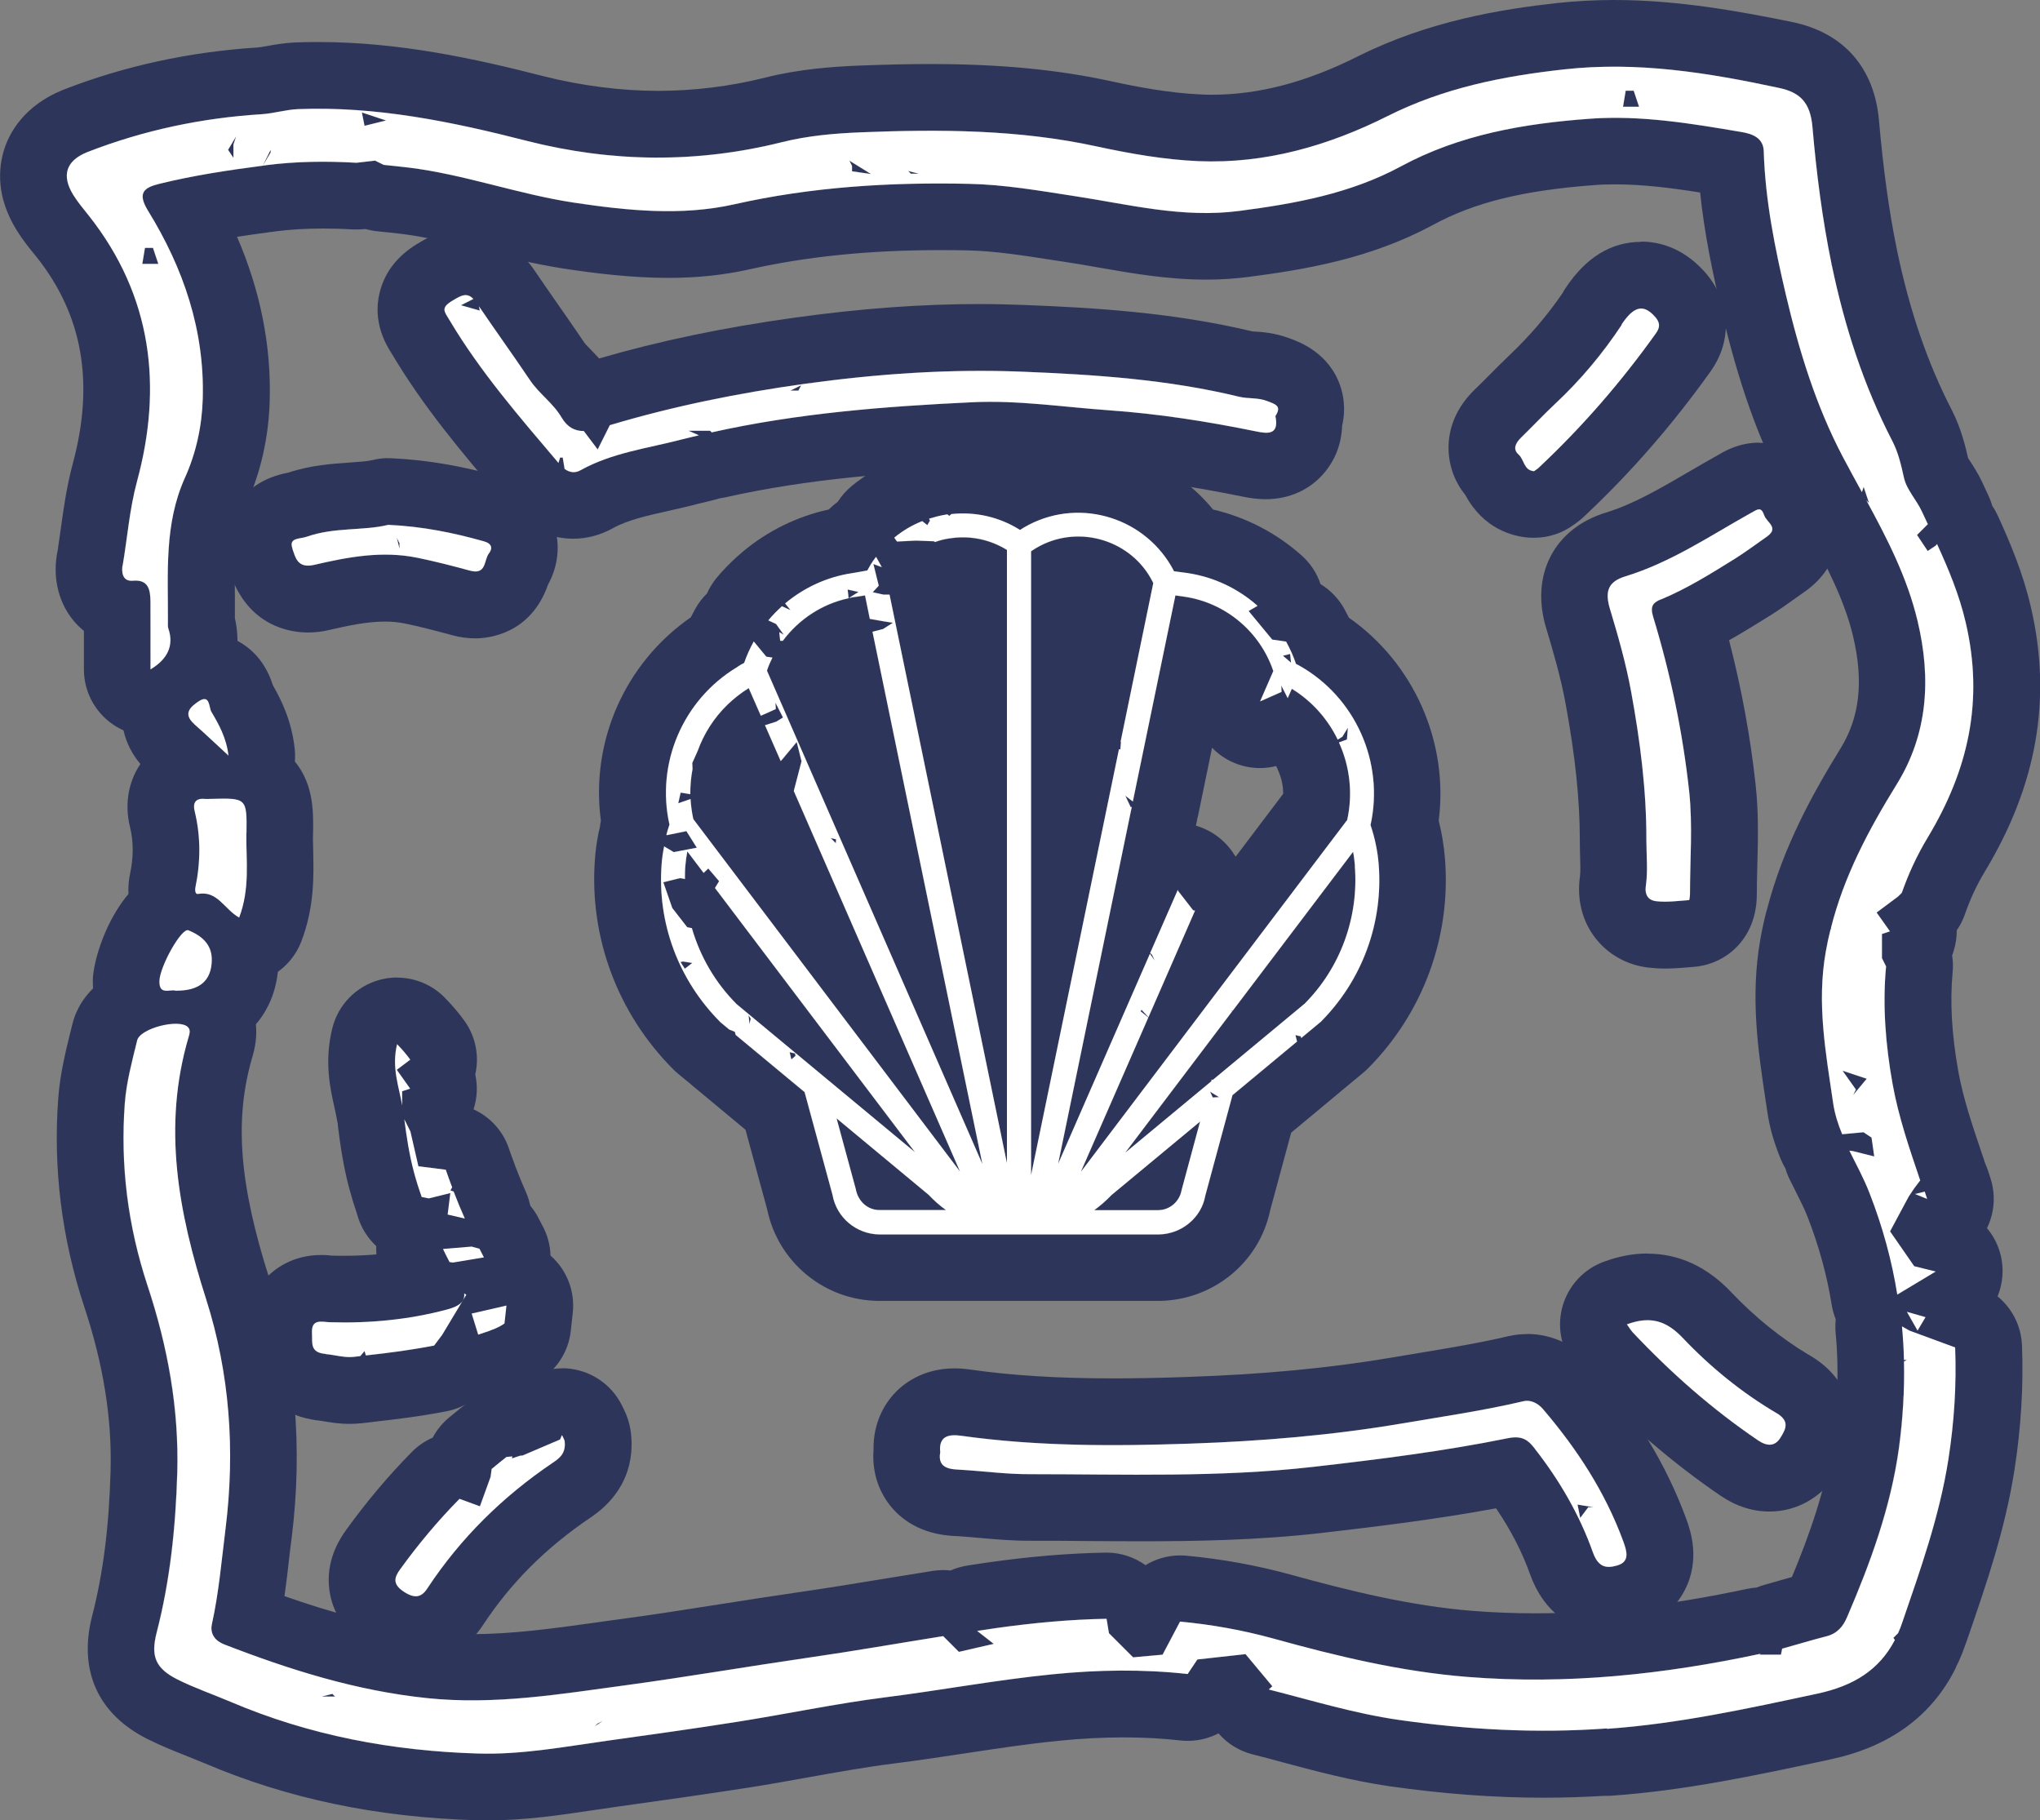 <?xml version="1.0" encoding="UTF-8"?>
<svg id="Layer_2" data-name="Layer 2" xmlns="http://www.w3.org/2000/svg" viewBox="0 0 152.94 136.45">
  <rect x="0" y="0" width="152.94" height="136.45" fill="#808080" stroke="none"/>
  <defs>
    <style>
      .cls-1 {
        fill: #2d365a;
      }

      .cls-1, .cls-2 {
        stroke-width: 0px;
      }

      .cls-2 {
        fill: #fff;
      }
    </style>
  </defs>
  <g id="Layer_2-2" data-name="Layer 2">
    <g>
      <g>
        <path class="cls-1" d="m54.67,77.17l.42.17.06.23,5.17,4.29,2.09,7.69c.3,1.71,1.78,2.96,3.52,2.98h20.95c1.73-.03,3.2-1.28,3.48-2.9l2.04-7.54,4.84-4.02-.12-.48.4.09.03.13,1.47-1.22c3.11-3.12,4.69-7.42,4.34-11.81-.08-1-.29-1.99-.61-2.94,1.04-4.7-1.13-9.59-5.36-11.96l-.23-.12c-.19-.58-.45-1.14-.74-1.67l-1.04-.15-1.77-2.14.67-.39c-1.44-1.28-3.24-2.15-5.21-2.45l-1.06-.14v-.02c-2.05-3.95-6.92-5.51-10.87-3.47-.23.12-.45.25-.67.39-1.54-.97-3.33-1.38-5.14-1.19l-.17.14-.11-.11c-.06,0-.13,0-.19.02-.42.07-.82.18-1.21.3l.07.14-.2.34-.38-.3c-.76.3-1.47.72-2.1,1.24l.21.29,1.42-.07,1.35.05.07.06c.34-.12.7-.22,1.07-.27,1.52-.25,3.04.06,4.33.86v45.96l-8.8-42.61h-.45l-.81-.18.45-.49-.4-1.62.63.23-.43-.77s-.06.07-.09.11c-.22.3-.41.61-.57.91l-1.14.2c-1.88.28-3.61,1.09-5.02,2.27l.4.5-.64-.29c-.36.33-.71.68-1.02,1.06l.58.27.58.81-.34-.2.07.65h.2c1.19-1.6,2.93-2.76,4.93-3.19l-.07-.65.81.18-.73.46c.17-.04.34-.07.51-.09l.71-.11.36,1.76,1.03.18.7.11-.74.47-.79.2,8.24,39.9-16.15-36.98c.11-.34.25-.66.41-.98l-.46-.07-.94-1.14c-.28.51-.53,1.05-.72,1.61l-.26.14c-.1.06-.19.12-.29.18l.03.04-.05-.02c-4.02,2.44-6.06,7.19-5.03,11.78-.09.25-.16.5-.23.76l.03.03,1.47-.3.78,1.24-1.73.33-.72-.43c-.09.45-.16.9-.19,1.36-.33,4.38,1.26,8.67,4.42,11.83l.65.54Zm33.91,12.05c-.15.85-.89,1.48-1.74,1.49h-4.8c.46-.34.9-.72,1.3-1.14l6.63-5.5-1.39,5.15Zm2.34-6.96l-.2-.43.67.41-.47.02Zm10.66-17.36h-.01c.31,3.86-1.09,7.65-3.76,10.33l-6.88,5.71-.09-.02-.03.13-6.45,5.35,8.03-10.61-.12-.07.14.05,9.03-11.92c.07.35.11.7.14,1.05Zm-4.86-15.88l.07.65-.61-.52.54-.13Zm-8.6-4.37v-.02s.7.1.7.1c3.08.46,5.65,2.63,6.64,5.57l-.99,2.27.15-.06,1.46-.65-.02-.47.48.94.31-.7c1.52.93,2.69,2.27,3.44,3.81l.35-.22.41-.67-.07.88-.6.22c.81,1.78,1.06,3.81.62,5.81l-19.97,26.38,5.06-11.57-.58-.47.07-.11.52.56,3.49-7.99-.14-.03-1.12-1.44-.03-.09-2.07,4.73.14.14.2.43-.36-.51-6.88,15.74,5.52-26.75-.08.02-.4-.85.56.43,3.19-15.43Zm-10.82-3.33c.22-.15.45-.29.68-.41,3.06-1.58,6.85-.37,8.41,2.65l.07.15-2.45,11.89h.03l-.05.58-.1-.03-6.59,31.93v-46.76Zm-21.11,35.43l-.07-.65.16.25-.09.4Zm3.14,2.66l-.13-.54.4.09.04.18-.31.27Zm6.61,11.29h0c-.87,0-1.6-.64-1.77-1.57l-1.44-5.3,6.9,5.73c.4.42.83.81,1.3,1.14h-4.98Zm-3.26-27.79l-.02.29-.38-.38.4.09Zm-10.7-1.51c-.11-.5-.18-1.01-.21-1.51l-.92.32.18-.8.72.12c0-.64.05-1.26.17-1.88l-.02-.46.4-.89c.47-1.31,1.23-2.5,2.24-3.48.48-.46,1.01-.88,1.59-1.24l.91,2.07,1.12-.5-.02-.47.56,1.1-.5.31-.85.27,1.18,2.69.1-.11,1.1-1.32.36,1.44-.58,2.23,12.46,28.52-19.99-26.41Zm-2.25,4.73l1.26-.31.36.07c0-.32,0-.65.03-.98.03-.37.08-.73.15-1.09l1.22,1.61.35-.33.81.95-.31.51,14.99,19.8-13.36-11.09c-1.6-1.6-2.74-3.57-3.36-5.7l-.35-.07-1.12-1.44-.67-1.93Zm1.61,6.48l-.32-.5.18-.04.7.11-.56.43Z"/>
        <path class="cls-1" d="m80.82,38.44c2.92,0,5.75,1.6,7.19,4.37v.02l1.06.14c1.97.3,3.77,1.17,5.21,2.45l-.67.39,1.77,2.14,1.04.15c.29.53.55,1.09.74,1.67l.23.12c4.23,2.37,6.4,7.26,5.36,11.96.32.95.53,1.94.61,2.94.35,4.39-1.23,8.69-4.34,11.81l-1.47,1.22-.03-.13-.4-.09.12.48-4.84,4.02-2.04,7.54c-.28,1.62-1.75,2.87-3.48,2.9h-20.95c-1.74-.02-3.22-1.27-3.52-2.98l-2.09-7.69-5.17-4.29-.06-.23-.42-.17-.65-.54c-3.16-3.16-4.75-7.45-4.42-11.83.03-.46.1-.91.19-1.36l.72.43,1.73-.33-.78-1.24-1.47.3-.03-.03c.07-.26.14-.51.23-.76-1.03-4.59,1.01-9.34,5.03-11.78l.05.02-.03-.04c.1-.06.19-.12.29-.18l.26-.14c.19-.56.44-1.1.72-1.61l.94,1.14.46.07c-.16.32-.3.64-.41.98l16.15,36.98-8.24-39.9.79-.2.74-.47-.7-.11-1.03-.18-.36-1.76-.71.11c-.17.02-.34.05-.51.09l.73-.46-.81-.18.07.65c-2,.43-3.74,1.59-4.93,3.19h-.2l-.07-.65.34.2-.58-.81-.58-.27c.31-.38.66-.73,1.02-1.06l.64.29-.4-.5c1.41-1.18,3.14-1.99,5.02-2.27l1.14-.2c.16-.3.35-.61.57-.91.03-.04.09-.11.09-.11l.43.77-.63-.23.4,1.62-.45.49.81.18h.45l8.8,42.61v-45.96c-1-.62-2.13-.94-3.3-.94-.34,0-.69.03-1.03.08-.37.05-.73.15-1.07.27l-.07-.06-1.35-.05-1.42.07-.21-.29c.63-.52,1.34-.94,2.1-1.24l.38.3.2-.34-.07-.14c.39-.12.79-.23,1.21-.3.06-.01.13-.02.19-.02l.11.11.17-.14c.29-.03.58-.05.86-.05,1.51,0,2.98.42,4.28,1.24.22-.14.44-.27.67-.39,1.18-.61,2.44-.9,3.68-.9m-3.52,49.65l6.59-31.93.1.03.05-.58h-.03l2.45-11.89-.07-.15c-1.09-2.12-3.28-3.35-5.55-3.35-.97,0-1.95.22-2.86.7-.23.12-.46.26-.68.41v46.76m7.63-28l-.56-.43.4.85.08-.02-5.52,26.75,6.88-15.74.36.51-.2-.43-.14-.14,2.07-4.73.03.09,1.12,1.44.14.03-3.49,7.99-.52-.56-.07.11.58.47-5.06,11.57,19.97-26.38c.44-2,.19-4.03-.62-5.81l.6-.22.07-.88-.41.67-.35.22c-.75-1.54-1.92-2.88-3.44-3.81l-.31.7-.48-.94.02.47-1.46.65-.15.06.99-2.27c-.99-2.94-3.56-5.11-6.64-5.57l-.71-.1v.02s-3.18,15.43-3.18,15.43m11.86-10.41l-.07-.65-.54.13.61.52m-45.04,9.86l-.72-.12-.18.8.92-.32c.03.5.1,1.01.21,1.51l19.99,26.41-12.46-28.52.58-2.23-.36-1.44-1.1,1.32-.1.11-1.18-2.69.85-.27.5-.31-.56-1.1.02.47-1.12.5-.91-2.07c-.58.36-1.11.78-1.59,1.24-1.01.98-1.77,2.17-2.24,3.48l-.4.89.02.46c-.12.62-.17,1.24-.17,1.88m10.91,3.67l.02-.29-.4-.09.38.38m-11.31,2.69l-.36-.07-1.26.31.67,1.93,1.12,1.44.35.07c.62,2.13,1.76,4.1,3.36,5.7l13.36,11.09-14.99-19.8.31-.51-.81-.95-.35.33-1.22-1.61c-.07.36-.12.72-.15,1.09-.03.33-.03.66-.03.98m41.06,9.88l-.14-.05.12.07-8.03,10.61,6.45-5.35.03-.13.09.02,6.88-5.71c2.67-2.68,4.07-6.47,3.76-10.33h.01c-.03-.35-.07-.7-.14-1.05l-9.03,11.92m-41.07-3.16l.56-.43-.7-.11-.18.04.32.5m4.85,4.14l.09-.4-.16-.25.07.65m3.14,2.66l.31-.27-.04-.18-.4-.09.13.54m31.59,2.85l.47-.02-.67-.41.2.43m-24.99,8.44h4.99c-.47-.33-.9-.72-1.3-1.14l-6.9-5.73,1.44,5.3c.17.93.9,1.57,1.77,1.57m16.11,0h4.8c.85,0,1.59-.64,1.74-1.49l1.39-5.15-6.63,5.5c-.4.42-.84.8-1.3,1.14m-1.22-57.28s0,0,0,0c-1.49,0-2.98.26-4.38.76-1.36-.47-2.79-.71-4.25-.71-.46,0-.92.02-1.38.07-.04,0-.08,0-.13.01-.21.01-.42.04-.64.08-.75.12-1.39.31-1.86.45-.15.05-.3.1-.45.16-.14.04-.29.09-.43.15-1.25.49-2.41,1.18-3.45,2.03-.42.35-.77.75-1.05,1.19-.24.17-.46.36-.67.57-2.38.52-4.6,1.61-6.49,3.2-.07.06-.14.12-.2.18-.07.06-.14.12-.21.18-.59.54-1.09,1.06-1.52,1.58-.29.36-.53.75-.71,1.16-.35.34-.65.73-.89,1.17-.11.2-.22.41-.32.61-4.95,3.43-7.54,9.33-6.74,15.25-.04.17-.06.34-.08.51-.04.13-.07.27-.1.41-.14.71-.23,1.37-.27,1.99-.43,5.83,1.71,11.55,5.87,15.72.11.11.22.21.34.31l.65.54c.08.07.16.13.24.19.08.07.16.15.24.21l3.95,3.28,1.63,5.99c.82,3.94,4.28,6.8,8.33,6.84.02,0,.04,0,.06,0h20.95s.06,0,.09,0c4.03-.07,7.46-2.9,8.27-6.77l1.58-5.84,3.62-3.01c.06-.05.12-.1.17-.15.05-.04.09-.07.14-.11l1.47-1.22c.12-.1.24-.21.35-.32,4.14-4.15,6.25-9.89,5.78-15.74-.08-.95-.23-1.9-.47-2.84.76-5.89-1.87-11.81-6.73-15.21-.11-.21-.22-.43-.34-.65-.43-.78-1.05-1.42-1.79-1.87-.27-.82-.76-1.56-1.42-2.15-1.9-1.69-4.18-2.87-6.64-3.44-2.46-3.01-6.15-4.8-10.14-4.8h0Zm8.97,27.83c.01-.06.03-.11.04-.17l1.04-5.05s0,0,0,.01c.96.99,2.26,1.52,3.59,1.52.41,0,.81-.05,1.21-.15.02.04.05.09.07.13.02.06.05.12.07.17.26.57.39,1.17.39,1.78l-3.56,4.71-.08-.11c-.66-1.07-1.69-1.86-2.9-2.21l.08-.4c.02-.08.03-.15.04-.23h0Z"/>
      </g>
      <g>
        <path class="cls-1" d="m29.77,78.27c-.43,1.76.14,3.17.38,4.6v-1.07l.6-.2-1-1.41,1.01-.76c-.28-.39-.61-.77-.99-1.16Z"/>
        <path class="cls-1" d="m29.77,78.27c.38.39.71.77.99,1.16l-1.01.76,1,1.41-.6.2v1.07c-.24-1.43-.81-2.84-.38-4.6m0-5c-.44,0-.88.06-1.32.18-1.75.48-3.11,1.87-3.54,3.64-.61,2.48-.15,4.51.15,5.86.06.25.11.5.16.76.41,2.43,2.51,4.17,4.93,4.17.14,0,.28,0,.42-.02,2.08-.17,3.77-1.6,4.36-3.51.24-.37.44-.77.57-1.19.28-.86.32-1.76.13-2.62.31-1.35.05-2.82-.81-4.02-.41-.57-.89-1.14-1.47-1.73-.95-.98-2.25-1.51-3.58-1.51h0Z"/>
      </g>
      <g>
        <path class="cls-1" d="m43.52,35.25c2.37-1.32,5.03-1.64,7.59-2.31.43-.11.86-.21,1.29-.31l-.77-.34h1.61l.12.12c6.43-1.44,12.99-1.95,19.56-2.26,3.4-.16,6.78.36,10.17.6h-.01c3.75.26,7.44.84,11.11,1.59.88.18,1.72.26,1.43-1.15.48-.75.05-.88-.65-1.14s-1.39-.15-2.06-.31c-5.35-1.3-10.81-1.66-16.27-1.88-5.46-.22-10.89.16-16.31.91-4.96.69-9.83,1.67-14.61,3.1l-.91,1.82-1.04-1.38c-.69,0-1.23-.29-1.65-.99-.64-1.1-1.7-1.8-2.39-2.83-1.25-1.86-2.56-3.67-3.82-5.53l.06.32-1.41-.4.93-.47c-.49-.51-.92-.27-1.59.14-.88.53-.59.8-.19,1.46,2.31,3.88,5.26,7.27,8.16,10.69l.12-.4h.2l.14.85c.36.26.76.34,1.19.1Zm16.54-6.37l-.2.4h-.6l.8-.4Z"/>
        <path class="cls-1" d="m34.9,22.12c.2,0,.39.08.58.29l-.93.47,1.41.4-.06-.32c1.26,1.86,2.57,3.67,3.82,5.53.69,1.03,1.75,1.73,2.39,2.83.42.7.96.99,1.65.99l1.04,1.38.91-1.82c4.78-1.43,9.65-2.41,14.61-3.1,4.39-.61,8.78-.97,13.2-.97,1.04,0,2.07.02,3.11.06,5.46.22,10.92.58,16.27,1.88.67.16,1.36.05,2.06.31.7.26,1.13.39.65,1.14.2.99-.15,1.25-.69,1.25-.22,0-.48-.04-.74-.1-3.67-.75-7.36-1.33-11.11-1.59h.01c-2.95-.21-5.89-.63-8.85-.63-.44,0-.88,0-1.32.03-6.57.31-13.13.82-19.56,2.26l-.12-.12h-1.61l.77.34c-.43.1-.86.2-1.29.31-2.56.67-5.22.99-7.59,2.31-.18.1-.35.14-.52.14-.24,0-.46-.09-.67-.24l-.14-.85h-.2l-.12.4c-2.9-3.42-5.85-6.81-8.16-10.69-.4-.66-.69-.93.19-1.46.4-.24.71-.43,1.01-.43m24.35,7.16h.6l.2-.4-.8.4m-24.35-12.16s0,0,0,0c-1.72,0-2.95.76-3.62,1.16-1.49.9-2.45,2.14-2.82,3.66-.54,2.25.5,3.91.89,4.54l.07.11c2.35,3.95,5.24,7.36,8.04,10.65l.58.68c.17.2.36.39.55.56.24.26.5.5.79.71,1.08.78,2.32,1.19,3.6,1.19,1.02,0,2.04-.27,2.95-.78,1.12-.62,2.57-.95,4.24-1.32.7-.16,1.43-.32,2.18-.52.37-.09.76-.18,1.15-.28.16-.04.31-.08.46-.13.16-.02.31-.05.46-.08,6.28-1.41,12.7-1.86,18.7-2.14.36-.02.72-.02,1.08-.02,1.73,0,3.52.17,5.41.35.97.09,1.97.19,2.99.26.03,0,.06,0,.09,0,3.17.22,6.59.71,10.45,1.5.45.09,1.06.2,1.74.2,1.8,0,3.39-.73,4.47-2.06.6-.73,1.21-1.86,1.27-3.45.3-1.27.08-2.34-.13-2.96-.84-2.49-3.05-3.31-3.78-3.58l-.06-.02c-1.08-.4-2.04-.47-2.6-.5-.05,0-.1,0-.16-.01-5.96-1.43-11.95-1.78-17.11-1.98-1.09-.04-2.2-.07-3.32-.07-4.38,0-8.93.33-13.88,1.02-5.33.74-10.13,1.74-14.66,3.06-.2-.22-.4-.42-.57-.6-.19-.2-.46-.47-.53-.57-.69-1.02-1.39-2.03-2.07-3-.59-.85-1.18-1.69-1.76-2.55-.12-.18-.25-.34-.39-.5-.17-.25-.36-.49-.57-.71-1.13-1.18-2.62-1.83-4.19-1.83h0Z"/>
      </g>
      <g>
        <path class="cls-1" d="m30.29,119.32c.83.54,1.32.4,1.75-.26,2.5-3.79,5.66-6.89,9.42-9.43.46-.31,1.02-.7.86-1.68h-.01c-.05-.12-.11-.26-.18-.38l-.14.33-2.81,1.2-.22.02h.02l-.6.2.03-.15-.44.04c-.38.29-.74.6-1.11.9l-.08.59-.8,2.21-1.53-.56c-1.61,1.63-3.09,3.4-4.45,5.28-.42.58-.62,1.1.29,1.69Z"/>
        <path class="cls-1" d="m42.13,107.57c.07.12.13.26.18.38h.01c.16.98-.4,1.37-.86,1.68-3.76,2.54-6.92,5.64-9.42,9.43-.25.38-.52.59-.87.59-.25,0-.54-.11-.88-.33-.91-.59-.71-1.11-.29-1.69,1.36-1.88,2.84-3.65,4.45-5.28l1.53.56.8-2.21.08-.59c.37-.3.73-.61,1.11-.9l.44-.04-.03.15.6-.2h-.02l.22-.02,2.81-1.2.14-.33m0-5c-.11,0-.21,0-.32.01-1.12.07-2.17.52-2.98,1.23l-.89.38-.42.04c-.94.09-1.83.43-2.58,1-.31.23-.6.48-.9.72l-.33.27c-.53.43-.96.95-1.27,1.54-.57.25-1.1.61-1.55,1.06-1.74,1.76-3.41,3.74-4.94,5.86-1.11,1.53-1.51,3.14-1.21,4.79.21,1.14.88,2.76,2.83,4.03,1.16.75,2.37,1.14,3.6,1.14,2.03,0,3.87-1.04,5.06-2.86,2.07-3.14,4.7-5.77,8.03-8.02,3.2-2.15,3.25-5.08,3-6.63-.09-.53-.26-1.03-.49-1.49-.09-.19-.19-.39-.31-.6-.9-1.54-2.55-2.48-4.32-2.48h0Z"/>
      </g>
      <g>
        <path class="cls-1" d="m23.56,42.34c2.54-.59,5.1-1.08,7.79-.52,1.3.27,2.59.6,3.87.95,1.27.35,1.05-.79,1.43-1.28.28-.36.27-.74-.39-.92-2.28-.64-4.58-1.11-7.15-1.23-1.86.46-4.05.16-6.11.89-.54.19-1.38.05-1.07.9h-.01c.22.61.36,1.51,1.64,1.21Zm6.39-1.62v.4l-.2-.8.2.4Z"/>
        <path class="cls-1" d="m29.11,39.34c2.57.12,4.87.59,7.15,1.23.66.18.67.56.39.92-.33.43-.21,1.35-1.01,1.35-.12,0-.26-.02-.42-.07-1.28-.35-2.57-.68-3.87-.95-.83-.17-1.66-.25-2.47-.25-1.81,0-3.57.36-5.32.77-.17.04-.33.06-.46.06-.86,0-.99-.74-1.18-1.27h.01c-.31-.85.53-.71,1.07-.9,2.06-.73,4.25-.43,6.11-.89m.84,1.78v-.4l-.2-.4.2.8m-.84-6.78c-.4,0-.81.05-1.2.15-.37.09-1,.13-1.68.18-1.3.09-2.91.19-4.63.76-1.84.35-3.2,1.26-4.03,2.7-.71,1.23-.89,2.66-.54,4.09.05.21.11.42.18.62l.02.07c1.35,4.06,4.54,4.5,5.86,4.5.52,0,1.06-.06,1.6-.19,1.38-.32,2.84-.63,4.18-.63.52,0,.99.05,1.45.14,1.03.21,2.14.49,3.57.88.58.16,1.17.24,1.74.24.97,0,4.16-.3,5.46-4.04.76-1.37.93-2.97.45-4.43-.59-1.78-2.04-3.1-3.97-3.63-2.95-.83-5.58-1.28-8.23-1.4-.08,0-.16,0-.23,0h0Z"/>
      </g>
      <g>
        <path class="cls-1" d="m36.07,99.97c.81-.26,1.38-.49,1.74-.76h.01s.15-1.35.15-1.35l-2.61.6.49,1.58c.07-.02.15-.04.22-.07Z"/>
        <path class="cls-1" d="m37.97,97.86l-.15,1.36h-.01c-.36.26-.93.49-1.74.75-.07.03-.15.05-.22.07l-.49-1.58,2.61-.6m0-5c-.37,0-.75.04-1.12.13l-2.61.6c-1.36.31-2.52,1.17-3.21,2.38-.69,1.21-.85,2.65-.44,3.97l.49,1.58c.66,2.14,2.64,3.52,4.77,3.52.46,0,.92-.06,1.38-.19.15-.04.31-.09.5-.16.89-.29,1.81-.64,2.66-1.19,1.32-.79,2.23-2.16,2.4-3.73l.15-1.36c.18-1.61-.44-3.21-1.65-4.28-.93-.82-2.11-1.27-3.32-1.27h0Z"/>
      </g>
      <g>
        <path class="cls-1" d="m9.19,42.42h-.01c-.04.26-.11,1.19.78,1.11,1.17-.11,1.31.68,1.32,1.56.01,1.62,0,3.24,0,5.09,1.32-.79,1.77-1.82,1.34-3.07-.05-.15-.03-.32-.03-.49.02-3.65-.3-7.32,1.28-10.82.83-1.84,1.27-3.85,1.33-5.9.15-5.14-1.45-9.8-4.1-14.1-.83-1.35-.3-1.74.84-2.02,2.56-.63,5.15-1.02,7.76-1.36l.59-1.19v.2l-.59.99c.09-.01.18-.03.27-.04,2.27-.29,4.52-.31,6.76-.18l1.39-.16.65.32c.62.06,1.24.13,1.86.2,4.17.51,8.16,1.98,12.34,2.62,4.05.61,8.11,1.02,12.05.14,5.85-1.32,11.72-1.67,17.66-1.54,2.64.06,5.22.51,7.82.91,4.1.62,8.14,1.68,12.41,1.12,4.22-.55,8.33-1.3,12.1-3.33,4.43-2.4,9.26-3.22,14.18-3.58,3.83-.28,7.63.36,11.4,1,.75.13,1.61.41,1.64,1.44.11,3.66.83,7.23,1.66,10.76.99,4.2,2.25,8.31,4.27,12.15.47.89.95,1.76,1.43,2.64l.13-.39.4,1.2-.2-.2c1.56,2.87,3.06,5.77,3.84,9.04,1.04,4.35.76,8.49-1.55,12.23-2.13,3.45-3.97,6.9-4.95,10.82l.05.03-.07.03c-.14.55-.26,1.11-.36,1.68-.69,3.89,0,7.58.55,11.34.12.83.37,1.6.68,2.35l1.6-.15.6.4.2,1.41-1.61-.4-.25-.03c.52,1.06,1.09,2.1,1.51,3.19.98,2.51,1.67,5.04,2.08,7.6l2.88-1.73-1.61-.4-1.81-2.61,1.4-2.61.4-.6.46-.61c-.8-2.37-1.62-4.73-2.07-7.22-.54-3-.76-5.95-.49-8.82l-.31-.62v-1.81l.6-.2-1-1.41,1.61-1.2.28-.28c.49-1.4,1.12-2.78,1.94-4.14,3.03-5.03,4.23-10.22,2.85-16.12-.49-2.1-1.29-4-2.15-5.88l-.1.12-.6.4-.8-1.2.81-.81c-.15-.31-.29-.63-.44-.94-.41-.89-1.15-1.64-1.35-2.54-.21-.95-.42-1.87-.86-2.73-2.19-4.23-3.6-8.66-4.55-13.21l-.04-.04h.03c-.7-3.39-1.14-6.84-1.44-10.31-.16-1.86-.95-2.6-2.51-2.93-5.31-1.14-10.6-2-16.1-1.39-4.62.51-9.03,1.39-13.22,3.49-4.44,2.23-9.18,3.6-14.2,3.39-2.55-.11-5.11-.56-7.61-1.1-5.87-1.28-11.81-1.3-17.74-1.06-1.94.08-3.94.25-5.89.74-6.37,1.59-12.74,1.52-19.11-.1-5.62-1.44-11.29-2.61-17.16-2.38-.93.04-1.79.32-2.71.38-4.5.28-8.87,1.2-13.08,2.84-1.6.64-1.97,1.75-1.04,3.24.34.54.76,1.04,1.16,1.54,4.74,6,5.53,12.8,3.6,19.91-.57,2.12-.72,4.23-1.08,6.33Zm129.76,39.64h-.01s.2-.39.2-.39l-1-1.41,1.81.6-1,1.2ZM121.88,6.8h.6l.4,1.2h-1.2l.2-1.2Zm-52.99,6.22h-.6l-.2-.2.8.2Zm-3.6.02h-.01l-1.4-.2v-.4l-.2-.4,1.61,1Zm-36.35-4.01l-1.61.4-.2-1,1.81.6Zm-11.24,1.2l-.2.6v1l-.4-.6.6-1Zm-7.03,9.55l.2-1.2h.6l.4,1.2h-1.2Z"/>
        <path class="cls-1" d="m121.01,5c4.18,0,8.26.71,12.36,1.59,1.56.33,2.35,1.07,2.51,2.93.3,3.47.74,6.92,1.44,10.31h-.03l.04.04c.95,4.55,2.36,8.98,4.55,13.21.44.86.65,1.78.86,2.73.2.9.94,1.65,1.35,2.54.15.31.29.63.44.94l-.81.81.8,1.2.6-.4.1-.12c.86,1.88,1.66,3.78,2.15,5.88,1.38,5.9.18,11.09-2.85,16.12-.82,1.36-1.45,2.74-1.94,4.14l-.28.28-1.61,1.2,1,1.41-.6.2v1.81l.31.62c-.27,2.87-.05,5.82.49,8.82.45,2.49,1.27,4.85,2.07,7.22l-.46.61-.4.6-1.4,2.61,1.81,2.61,1.61.4-2.88,1.73c-.41-2.56-1.1-5.09-2.08-7.6-.42-1.09-.99-2.13-1.51-3.19l.25.03,1.61.4-.2-1.41-.6-.4-1.6.15c-.31-.75-.56-1.52-.68-2.35-.55-3.76-1.24-7.45-.55-11.34.1-.57.22-1.13.36-1.68l.07-.03-.05-.03c.98-3.92,2.82-7.37,4.95-10.82,2.31-3.74,2.59-7.88,1.55-12.23-.78-3.27-2.28-6.17-3.84-9.04l.2.2-.4-1.2-.13.39c-.48-.88-.96-1.75-1.43-2.64-2.02-3.84-3.28-7.95-4.27-12.15-.83-3.53-1.55-7.1-1.66-10.76-.03-1.03-.89-1.31-1.64-1.44-3.14-.53-6.31-1.07-9.5-1.07-.63,0-1.27.02-1.9.07-4.92.36-9.75,1.18-14.18,3.58-3.77,2.03-7.88,2.78-12.1,3.33-.84.11-1.68.16-2.51.16-3.36,0-6.61-.78-9.9-1.28-2.6-.4-5.18-.85-7.82-.91-.76-.02-1.51-.03-2.26-.03-5.17,0-10.29.41-15.4,1.57-1.63.36-3.28.51-4.94.51-2.36,0-4.74-.29-7.11-.65-4.18-.64-8.17-2.11-12.34-2.62-.62-.07-1.24-.14-1.86-.2l-.65-.32-1.39.16c-.84-.05-1.69-.08-2.54-.08-1.4,0-2.81.08-4.22.26-.09,0-.18.03-.27.04l.59-.99v-.2l-.59,1.19c-2.61.34-5.2.73-7.76,1.36-1.14.28-1.67.67-.84,2.02,2.65,4.3,4.25,8.96,4.1,14.1-.06,2.05-.5,4.06-1.33,5.9-1.58,3.5-1.26,7.17-1.28,10.82,0,.17-.02.34.03.49.43,1.25-.02,2.28-1.34,3.07,0-1.85.01-3.47,0-5.09,0-.82-.13-1.57-1.11-1.57-.07,0-.14,0-.21.01-.04,0-.07,0-.1,0-.78,0-.71-.87-.68-1.11h.01c.36-2.1.51-4.21,1.08-6.33,1.93-7.11,1.14-13.91-3.6-19.91-.4-.5-.82-1-1.16-1.54-.93-1.49-.56-2.6,1.04-3.24,4.21-1.64,8.58-2.56,13.08-2.84.92-.06,1.78-.34,2.71-.38.5-.02,1-.03,1.49-.03,5.34,0,10.52,1.09,15.67,2.41,3.27.83,6.54,1.25,9.81,1.25,3.1,0,6.2-.38,9.3-1.15,1.95-.49,3.95-.66,5.89-.74,1.75-.07,3.49-.12,5.24-.12,4.18,0,8.36.28,12.5,1.18,2.5.54,5.06.99,7.61,1.1.34.01.68.02,1.01.02,4.65,0,9.05-1.33,13.19-3.41,4.19-2.1,8.6-2.98,13.22-3.49,1.26-.14,2.5-.2,3.74-.2m.67,3h1.2l-.4-1.2h-.6l-.2,1.2m-94.35,1.43l1.61-.4-1.81-.6.2,1m-9.83,2.4v-1l.2-.6-.6,1,.4.6m47.78,1.21h0l-1.61-1,.2.4v.4l1.4.2m3.01-.02h.6l-.8-.2.2.2m-57.62,6.76h1.2l-.4-1.2h-.6l-.2,1.2m128.27,62.29h.01s1-1.21,1-1.21l-1.81-.6,1,1.41-.2.4M19.7,12.42h0M121.01,0h0c-1.46,0-2.9.08-4.29.23-4.15.46-9.59,1.33-14.91,3.99-3.86,1.94-7.44,2.88-10.95,2.88-.27,0-.53,0-.8-.02-2.41-.1-4.88-.58-6.76-.99-4.04-.88-8.35-1.29-13.55-1.29-1.64,0-3.37.04-5.44.12-1.88.08-4.37.25-6.91.89-2.67.67-5.39,1-8.08,1s-5.7-.37-8.58-1.1c-5.19-1.33-10.84-2.56-16.9-2.56-.56,0-1.12.01-1.69.03-.86.04-1.56.17-2.13.27-.28.05-.56.1-.71.11-5.07.32-9.98,1.38-14.57,3.17C1.76,7.93.7,10.01.33,11.15c-.45,1.39-.66,3.58.94,6.14.45.72.94,1.32,1.33,1.8l.17.21c3.44,4.35,4.32,9.42,2.68,15.48-.46,1.72-.69,3.38-.89,4.84-.08.58-.16,1.13-.24,1.67-.03.12-.05.25-.07.37-.28,1.83.2,3.62,1.31,4.92.22.26.47.5.73.71,0,.34,0,.69,0,1.05v1.84c0,1.8.97,3.46,2.54,4.35.76.43,1.61.65,2.46.65.89,0,1.78-.24,2.58-.71,3.09-1.86,4.47-4.91,3.74-8.13,0-.46,0-.94,0-1.42-.02-2.73-.04-5.09.84-7.06,1.09-2.43,1.69-5.05,1.77-7.81.12-4.14-.7-8.26-2.45-12.3.86-.13,1.7-.25,2.53-.36.06,0,.11-.01.17-.02.06,0,.12-.02.19-.03,1.13-.14,2.3-.21,3.56-.21.72,0,1.45.02,2.25.07.1,0,.19,0,.29,0,.19,0,.38-.01.57-.03h.07c.3.08.61.14.92.17.59.06,1.18.12,1.77.19,1.88.23,3.85.72,5.93,1.25,1.99.5,4.04,1.01,6.22,1.35,2.32.35,5.06.7,7.87.7,2.17,0,4.14-.21,6.03-.63,4.31-.97,8.99-1.45,14.31-1.45.72,0,1.43,0,2.15.02,1.99.05,4.06.37,6.24.71l.93.14c.85.13,1.68.27,2.52.42,2.58.45,5.24.92,8.14.92,1.08,0,2.14-.07,3.16-.2,4.21-.55,9.11-1.35,13.82-3.89,3.15-1.71,6.79-2.6,12.17-3,.49-.04,1.01-.05,1.54-.05,2.04,0,4.2.27,6.34.61.32,3.09.94,6.03,1.59,8.8,1.29,5.48,2.75,9.6,4.71,13.33.39.74.78,1.45,1.17,2.17l.29.53c.05.1.11.19.17.28.05.11.1.21.16.32,1.41,2.6,2.74,5.16,3.37,7.81.81,3.4.51,6.09-.94,8.44-2.04,3.31-4.29,7.33-5.51,12.07-.02.07-.04.13-.06.2-.17.67-.32,1.36-.44,2.05-.76,4.31-.16,8.32.37,11.86l.16,1.07c.17,1.15.49,2.28,1.01,3.54.1.24.22.48.35.7.08.28.19.56.32.82.14.29.29.58.43.86.35.69.68,1.35.9,1.92.85,2.18,1.46,4.39,1.81,6.59.26,1.64,1.32,3.04,2.83,3.74.67.31,1.39.47,2.11.47.89,0,1.79-.24,2.57-.71l2.88-1.73c1.73-1.04,2.67-3.03,2.37-5.03-.2-1.34-.93-2.5-1.97-3.28.88-1.29,1.1-2.92.6-4.41l-.13-.38c-.72-2.13-1.4-4.13-1.76-6.13-.5-2.78-.64-5.23-.43-7.46.04-.42.03-.84-.04-1.25.04-.09.07-.19.1-.29.17-.52.25-1.06.25-1.6.26-.37.46-.77.61-1.2.4-1.15.89-2.2,1.5-3.21,3.92-6.5,5.04-12.99,3.44-19.84-.59-2.54-1.54-4.78-2.47-6.82-.12-.26-.26-.51-.42-.74-.08-.29-.19-.57-.32-.85-.06-.13-.12-.25-.18-.38-.08-.17-.16-.35-.24-.52-.31-.66-.66-1.2-.92-1.6-.05-.07-.1-.16-.15-.23-.23-1-.55-2.28-1.21-3.58-1.82-3.52-3.16-7.42-4.11-11.95,0-.04-.02-.07-.02-.11-.59-2.86-1.02-6.02-1.34-9.65-.34-3.96-2.63-6.58-6.46-7.39C130.49.86,125.83,0,121.01,0h0Z"/>
      </g>
      <g>
        <path class="cls-1" d="m32.15,89.83l1.61-.4-.2,1.61,1.29.3c-.3-.67-.58-1.35-.84-2.03l-.24-.08.13-.23c-.17-.44-.33-.88-.48-1.32l-2.05-.26-.6-2.61-.46-.92c.17,1.33.37,2.65.71,3.92.17.64.37,1.28.59,1.9h-.02s.56.12.56.12Z"/>
        <path class="cls-1" d="m30.31,83.89l.46.92.6,2.61,2.05.26c.15.44.31.88.48,1.32l-.13.23.24.08c.26.68.54,1.36.84,2.03l-1.29-.3.2-1.61-1.61.4-.56-.11h.02c-.22-.63-.42-1.27-.59-1.91-.34-1.27-.54-2.59-.71-3.92m0-5c-.48,0-.97.07-1.46.22-2.33.71-3.81,3-3.5,5.42.17,1.37.41,2.98.84,4.58.17.63.37,1.28.59,1.93.42,1.56,1.58,2.83,3.09,3.38.66.72,1.54,1.26,2.56,1.5l1.29.3c.38.09.76.13,1.13.13,1.47,0,2.9-.65,3.86-1.82,1.21-1.47,1.48-3.49.7-5.22-.25-.56-.5-1.16-.73-1.77,0-.01-.01-.03-.02-.04-.03-.1-.06-.19-.1-.29-.15-.38-.28-.75-.41-1.13-.45-1.33-1.43-2.38-2.68-2.94-.07-.19-.15-.37-.23-.55l-.46-.92c-.86-1.73-2.62-2.76-4.47-2.76h0Z"/>
      </g>
      <g>
        <path class="cls-1" d="m144.48,89.87c-.06-.18-.12-.37-.18-.55l-.74.18.92.37Z"/>
        <path class="cls-1" d="m144.3,89.32c.06.18.12.37.18.55l-.92-.37.74-.18m0-5c-.39,0-.79.05-1.18.14l-.74.18c-2.11.51-3.65,2.33-3.81,4.5-.16,2.17,1.11,4.19,3.12,5l.92.37c.6.24,1.24.36,1.86.36,1.25,0,2.48-.47,3.43-1.36,1.42-1.34,1.93-3.37,1.32-5.22l-.08-.24-.1-.31c-.69-2.08-2.63-3.42-4.74-3.42h0Z"/>
      </g>
      <g>
        <polygon class="cls-1" points="144.36 98.73 142.96 98.33 143.76 99.74 144.36 98.73"/>
        <path class="cls-1" d="m142.96,98.33l1.4.4-.6,1.01-.8-1.41m0-5c-1.51,0-2.97.68-3.93,1.91-1.26,1.6-1.42,3.79-.42,5.56l.8,1.41c.88,1.55,2.52,2.51,4.3,2.53.02,0,.03,0,.05,0,1.76,0,3.4-.93,4.3-2.45l.6-1.01c.79-1.33.92-2.96.35-4.4-.57-1.44-1.78-2.54-3.27-2.96l-1.4-.4c-.45-.13-.92-.19-1.37-.19h0Z"/>
      </g>
      <g>
        <path class="cls-1" d="m119.42,116.36c.4,1.12,1,1.22,1.8.99,1.02-.28.73-1.11.48-1.81-1.36-3.71-3.49-6.96-6.04-9.94-.33-.38-.87-.7-1.44-.57-3.01.71-6.07,1.15-9.12,1.67-5.26.89-10.56,1.33-15.86,1.51-5.73.2-11.48.21-17.19-.59-.88-.12-1.7-.01-1.56,1.24-.24,1.28.88,1.27,1.53,1.31,1.72.1,3.46.34,5.16.33,7.1,0,14.2.26,21.29-.55,4.9-.56,9.78-1.17,14.6-2.15,1.1-.22,1.53.19,2,.79h0c1.85,2.37,3.35,4.96,4.35,7.77Zm.05-3.38h-.4l-.6.8-.2-1,1.2.2Z"/>
        <path class="cls-1" d="m114.48,105c.47,0,.9.28,1.18.6,2.55,2.98,4.68,6.23,6.04,9.94.25.7.54,1.53-.48,1.81-.22.06-.42.1-.61.1-.5,0-.9-.27-1.19-1.09-1-2.81-2.5-5.4-4.35-7.76h0c-.38-.5-.74-.86-1.45-.86-.16,0-.35.02-.55.06-4.82.98-9.7,1.59-14.6,2.15-4.32.49-8.64.59-12.96.59-2.78,0-5.55-.04-8.33-.04-.03,0-.07,0-.1,0-1.67,0-3.37-.23-5.06-.33-.65-.04-1.77-.03-1.53-1.31-.11-1.01.4-1.28,1.07-1.28.16,0,.32.01.49.04,3.78.53,7.57.7,11.36.7,1.94,0,3.89-.05,5.83-.11,5.3-.18,10.6-.62,15.86-1.51,3.05-.52,6.11-.96,9.12-1.67.09-.02.18-.03.26-.03m3.99,8.78l.6-.8h.4l-1.2-.2.2,1m-3.99-13.78c-.46,0-.92.05-1.37.15-2.2.52-4.4.88-6.74,1.27-.7.12-1.4.23-2.1.35-4.6.78-9.58,1.25-15.19,1.44-2.17.08-3.97.11-5.66.11-4.03,0-7.52-.21-10.67-.66-.43-.06-.81-.09-1.18-.09-2.47,0-3.94,1.23-4.59,1.96-.6.67-1.53,2.05-1.49,4.16-.11,1.53.31,2.97,1.22,4.13,1.68,2.14,4.14,2.28,4.94,2.32h.08c.59.04,1.16.09,1.73.14,1.16.1,2.36.21,3.63.21h.13c1.35,0,2.72,0,4.1.02,1.4.01,2.8.02,4.2.02,4,0,8.73-.07,13.53-.62,3.99-.46,8.55-1.01,13.11-1.85,1.1,1.61,1.96,3.28,2.56,4.97.99,2.77,3.19,4.41,5.9,4.41.64,0,1.28-.09,1.97-.29,1.64-.46,2.96-1.5,3.71-2.94,1.21-2.32.42-4.53.12-5.36-1.47-4-3.73-7.75-6.95-11.51-1.3-1.5-3.11-2.35-4.98-2.35h0Z"/>
      </g>
      <g>
        <path class="cls-1" d="m131.81,107.97c.65.44,1.25.48,1.67-.2.38-.62.75-1.23-.29-1.85h.01c-2.6-1.52-4.95-3.43-7.02-5.61-1.22-1.29-2.42-1.7-4.21-1.04.19.26.3.45.43.59,2.85,3.03,5.96,5.77,9.41,8.11Z"/>
        <path class="cls-1" d="m123.51,98.96c1.01,0,1.83.47,2.66,1.35,2.07,2.18,4.42,4.09,7.02,5.62h-.01c1.04.61.67,1.22.29,1.84-.23.36-.5.52-.81.52-.27,0-.56-.12-.86-.32-3.45-2.34-6.56-5.08-9.41-8.11-.13-.14-.24-.33-.43-.59.57-.21,1.08-.31,1.55-.31m0-5c-1.07,0-2.14.2-3.28.62-1.47.54-2.6,1.74-3.06,3.25-.45,1.5-.18,3.13.75,4.4.04.05.07.1.1.14.15.22.37.55.71.9,3.25,3.46,6.7,6.42,10.27,8.85,1.16.79,2.39,1.18,3.67,1.18,2.05,0,3.94-1.08,5.06-2.89.43-.71,1.56-2.55.97-4.95-.27-1.1-1-2.66-2.95-3.82-.06-.03-.12-.07-.17-.1-2.07-1.24-4.01-2.81-5.77-4.66-1.82-1.93-3.94-2.91-6.29-2.91h0Z"/>
      </g>
      <g>
        <path class="cls-1" d="m17.13,56.64c-.15-1.33-.72-2.33-1.29-3.3-.18-.3-.08-1.35-.95-.77-.6.4-1.21.92-.33,1.7h-.01c.82.72,1.61,1.48,2.58,2.37Z"/>
        <path class="cls-1" d="m15.32,52.4c.41,0,.38.7.52.94.57.97,1.14,1.97,1.29,3.3-.97-.89-1.76-1.65-2.58-2.37h.01c-.88-.78-.27-1.3.33-1.7.18-.12.32-.17.43-.17m0-5c-1.12,0-2.2.34-3.2,1.01-1.85,1.23-2.85,2.82-2.98,4.73-.07.99.08,2.85,1.77,4.55.11.12.23.23.35.34.49.43.97.88,1.49,1.37.32.3.65.6,1,.93.94.87,2.16,1.32,3.38,1.32.77,0,1.55-.18,2.26-.54,1.86-.95,2.94-2.95,2.7-5.02-.23-2.07-1-3.62-1.64-4.74-.91-2.9-3.29-3.94-5.14-3.94h0Z"/>
      </g>
      <g>
        <path class="cls-1" d="m123.43,62.98c0,1.14.12,2.3-.04,3.42-.11.77.27,1.09.75,1.15.82.1,1.66-.02,2.49-.08.03,0,.07-.3.07-.46,0-2.56.21-5.14-.06-7.67-.48-4.44-1.4-8.83-2.7-13.1-.26-.84.02-1.08.59-1.32h0c1.97-.81,3.77-1.94,5.57-3.06.81-.51,1.58-1.09,2.37-1.64.94-.66-.03-1.07-.2-1.58-.24-.7-.49-.47-1.02-.18-3.06,1.71-5.99,3.7-9.39,4.74-1.27.39-1.57,1.09-1.16,2.45.61,2.02,1.19,4.05,1.58,6.16.68,3.71,1.16,7.41,1.15,11.17Z"/>
        <path class="cls-1" d="m131.88,38.18c.15,0,.27.12.39.46.17.51,1.14.92.2,1.58-.79.55-1.56,1.13-2.37,1.64-1.8,1.12-3.6,2.25-5.57,3.07h0c-.57.23-.85.47-.59,1.31,1.3,4.27,2.22,8.66,2.7,13.1.27,2.53.06,5.11.06,7.67,0,.16-.04.46-.07.46-.6.04-1.21.12-1.81.12-.23,0-.46-.01-.68-.04-.48-.06-.86-.38-.75-1.15.16-1.12.04-2.28.04-3.42.01-3.76-.47-7.46-1.15-11.17-.39-2.11-.97-4.14-1.58-6.16-.41-1.36-.11-2.06,1.16-2.45,3.4-1.04,6.33-3.03,9.39-4.74.27-.15.47-.28.63-.28m0-5c-1.45,0-2.5.59-2.94.85l-.09.05c-.76.42-1.47.84-2.18,1.25-2.16,1.26-4.2,2.46-6.27,3.09-3.89,1.19-5.69,4.68-4.48,8.67.51,1.7,1.09,3.67,1.45,5.63.74,4.01,1.07,7.27,1.07,10.25,0,.41.01.8.02,1.2.02.6.04,1.17-.01,1.53-.24,1.69.16,3.31,1.13,4.58.95,1.24,2.35,2.04,3.95,2.24.43.05.85.08,1.3.08.64,0,1.21-.05,1.71-.09.15-.01.3-.03.46-.04h0c2.35-.18,4.71-2.07,4.71-5.45,0-.74.02-1.48.04-2.22.05-1.92.1-3.9-.13-5.98-.39-3.6-1.06-7.23-1.99-10.83,1.04-.58,2.02-1.2,2.99-1.8l.13-.08c.7-.44,1.31-.88,1.9-1.3.23-.16.45-.32.68-.48,1.9-1.34,2.38-3.06,2.5-3.97.19-1.48-.21-2.88-1.19-4.17-1.12-2.2-3.13-3-4.76-3h0Z"/>
      </g>
      <g>
        <path class="cls-1" d="m11.95,73.54h0c-.02,1.09.79.59,1.22.72,1.8.02,2.68-.75,2.71-2.28.02-1.23-.8-1.85-1.75-2.25-.52-.22-2.16,2.73-2.18,3.81Z"/>
        <path class="cls-1" d="m14.07,69.72s.04,0,.06.01c.95.4,1.77,1.02,1.75,2.25-.03,1.51-.89,2.28-2.64,2.28-.02,0-.05,0-.07,0-.06-.02-.12-.02-.19-.02-.15,0-.33.03-.48.03-.3,0-.55-.11-.54-.72h0c.02-1.05,1.54-3.83,2.12-3.83m0-5c-4.86,0-7.08,6.62-7.12,8.73,0,.02,0,.04,0,.06-.02,2.05.85,3.38,1.59,4.13,1.03,1.05,2.43,1.62,3.95,1.62.13,0,.27,0,.41-.01.07,0,.14,0,.21,0h.12c4.49,0,7.56-2.89,7.64-7.18.02-1.48-.4-5.1-4.81-6.96-.63-.27-1.31-.4-2-.4h0Z"/>
      </g>
      <g>
        <path class="cls-1" d="m143.16,99.74l-.57-.32c.08.84.13,1.69.15,2.54l.02-.02h.2l-.22.11c.05,2.16-.08,4.33-.38,6.53-.61,4.4-2.13,8.56-3.88,12.63-.31.73-.76,1.25-1.58,1.45-1.1.28-2.19.62-3.29.92l-.09.45h-1.61l.09-.07c-7.24,1.55-14.5,2.33-21.96,1.74-5.02-.4-9.82-1.56-14.58-2.88-2.33-.64-4.66-1.05-6.99-1.27l-1.31,2.48-2.21.2-1.81-1.81-.18-1.08c-2.76.05-5.53.31-8.3.7-.47.07-.93.14-1.4.21l1.24.97-2.61.6-1.18-1.18c-3.38.54-6.75,1.13-10.14,1.62-4.55.66-9.08,1.44-13.64,2.06-4.95.67-9.82,1.49-14.88.97-5.33-.55-10.31-2.12-15.24-4.03-.65-.25-1.09-.77-.92-1.53.52-2.36.72-4.75,1.02-7.14.73-5.86.32-11.64-1.46-17.22-2.07-6.48-3.29-12.92-1.31-19.63.08-.27.16-.54-.05-.75-.65-.66-3.59.08-3.81,1-.37,1.55-.8,3.11-.92,4.69-.35,4.66.23,9.23,1.7,13.68,1.51,4.56,2.37,9.21,2.23,14.06-.12,4.05-.53,8.02-1.54,11.94-.46,1.78-.11,2.69,1.56,3.53,1.28.64,2.65,1.11,3.97,1.67,5.93,2.53,12.15,3.69,18.56,3.88,3.29.1,6.53-.52,9.77-.97,3.23-.45,6.46-.9,9.68-1.41,3.69-.58,7.35-1.36,11.06-1.83,4.2-.53,8.35-1.31,12.57-1.73,3.4-.34,6.77-.39,10.12-.02l.73-1.09,3.61-.4,2.01,2.41-.27.24c3.23.82,6.42,1.8,9.75,2.28,5.2.74,10.35,1.02,15.61.64v.03c5.36-.38,10.55-1.52,15.78-2.64,2.69-.58,4.62-1.76,5.8-4.02l-.11-.16.35-.35c.11-.24.21-.49.3-.76,1.38-4.02,2.8-7.99,3.47-12.25.44-2.83.62-5.63.51-8.41l-3.42-1.26Zm-119.04,27.43l.8-.2.2.2h-1Zm20.47,2.23l.2-.2.4-.2-.6.4Z"/>
        <path class="cls-1" d="m13.17,76.74c.4,0,.74.08.91.25.21.21.13.48.05.75-1.98,6.71-.76,13.15,1.31,19.63,1.78,5.58,2.19,11.36,1.46,17.22-.3,2.39-.5,4.78-1.02,7.14-.17.76.27,1.28.92,1.53,4.93,1.91,9.91,3.48,15.24,4.03,1.12.12,2.23.16,3.33.16,3.89,0,7.69-.61,11.55-1.13,4.56-.62,9.09-1.4,13.64-2.06,3.39-.49,6.76-1.08,10.14-1.62l1.18,1.18,2.61-.6-1.24-.97c.47-.07.93-.14,1.4-.21,2.77-.39,5.54-.65,8.3-.7l.18,1.08,1.81,1.81,2.21-.2,1.31-2.48c2.33.22,4.66.63,6.99,1.27,4.76,1.32,9.56,2.48,14.58,2.88,1.69.13,3.37.2,5.04.2,5.71,0,11.32-.74,16.92-1.94l-.09.07h1.61l.09-.45c1.1-.3,2.19-.64,3.29-.92.82-.2,1.27-.72,1.58-1.45,1.75-4.07,3.27-8.23,3.88-12.63.3-2.2.43-4.37.38-6.53l.22-.11h-.2l-.02.02c-.02-.85-.07-1.7-.15-2.54l.57.32,3.42,1.26c.11,2.78-.07,5.58-.51,8.41-.67,4.26-2.09,8.23-3.47,12.25-.09.27-.19.52-.3.76l-.35.35.11.16c-1.18,2.26-3.11,3.44-5.8,4.02-5.23,1.12-10.42,2.26-15.79,2.64v-.03c-1.58.11-3.15.17-4.72.17-3.64,0-7.24-.29-10.88-.81-3.33-.48-6.52-1.46-9.75-2.28l.27-.24-2.01-2.41-3.61.4-.73,1.09c-1.59-.18-3.19-.26-4.79-.26-1.77,0-3.54.1-5.33.28-4.22.42-8.37,1.2-12.57,1.73-3.71.47-7.37,1.25-11.06,1.83-3.22.51-6.45.96-9.68,1.41-3,.42-6.01.98-9.05.98-.24,0-.48,0-.72-.01-6.41-.19-12.63-1.35-18.56-3.88-1.32-.56-2.69-1.03-3.97-1.67-1.67-.84-2.02-1.75-1.56-3.53,1.01-3.92,1.42-7.89,1.54-11.94.14-4.85-.72-9.5-2.23-14.06-1.47-4.45-2.05-9.02-1.7-13.68.12-1.58.55-3.14.92-4.69.16-.67,1.79-1.25,2.9-1.25m10.94,50.43h1l-.2-.2-.8.2m20.47,2.23l.6-.4-.4.2-.2.2m-31.41-57.66s0,0,0,0c-2.63,0-6.87,1.36-7.76,5.09l-.17.69c-.35,1.42-.74,3.03-.87,4.78-.4,5.28.26,10.53,1.94,15.63,1.45,4.37,2.09,8.41,1.98,12.35-.12,4.21-.56,7.66-1.38,10.84-1.05,4.08.42,7.37,4.16,9.24,1.04.52,2.03.91,2.99,1.29.43.17.85.34,1.28.52,6.22,2.65,12.88,4.05,20.36,4.27.29,0,.58.01.87.01,2.79,0,5.41-.39,7.95-.77.6-.09,1.2-.18,1.79-.26,3.2-.45,6.51-.91,9.77-1.42,1.49-.23,2.98-.5,4.43-.76,2.24-.4,4.35-.78,6.48-1.05,1.78-.22,3.55-.49,5.27-.75,2.47-.37,4.8-.73,7.17-.96,1.67-.17,3.3-.25,4.83-.25s2.88.08,4.24.23c.18.02.37.03.55.03.81,0,1.6-.2,2.3-.56.66.76,1.54,1.31,2.55,1.57.76.19,1.52.39,2.27.6,2.54.68,5.18,1.38,7.99,1.79,4.07.58,7.86.86,11.59.86,1.51,0,3.03-.05,4.53-.14.07,0,.14,0,.2,0,.12,0,.23,0,.35-.01,5.54-.39,10.83-1.53,15.94-2.62l.54-.12c4.3-.93,7.38-3.14,9.19-6.59.08-.15.14-.29.2-.44.05-.1.1-.2.15-.3.19-.42.35-.83.5-1.26l.25-.71c1.34-3.89,2.72-7.91,3.42-12.34.5-3.19.69-6.35.57-9.38-.08-2.02-1.37-3.79-3.27-4.49l-3.05-1.12-.22-.13c-.76-.43-1.61-.64-2.45-.64-.95,0-1.9.27-2.73.81-1.56,1.02-2.43,2.81-2.25,4.66.07.7.11,1.42.13,2.13,0,.05,0,.09,0,.14.04,1.86-.07,3.79-.34,5.74-.51,3.66-1.79,7.2-3.07,10.27-.26.07-.52.15-.78.22-.42.12-.84.24-1.26.36-.21.06-.42.13-.62.21-.24.02-.48.05-.72.1-5.74,1.23-10.93,1.83-15.87,1.83-1.56,0-3.13-.06-4.65-.18-4.75-.38-9.36-1.53-13.64-2.71-2.54-.7-5.18-1.18-7.86-1.43-.16-.01-.32-.02-.47-.02-.93,0-1.82.26-2.59.73-.83-.59-1.84-.94-2.91-.94-.03,0-.06,0-.09,0-2.78.05-5.69.29-8.91.75l-.73.11-.71.11c-.44.07-.87.19-1.27.37-.18-.02-.36-.03-.54-.03-.26,0-.53.02-.79.06-1.13.18-2.27.37-3.4.55-2.19.36-4.45.73-6.67,1.05-1.98.29-3.97.6-5.89.9-2.53.4-5.15.81-7.71,1.15-.52.07-1.05.14-1.58.22-3.23.45-6.28.87-9.3.87-.99,0-1.92-.05-2.82-.14-4.06-.42-7.95-1.55-11.23-2.71.13-.93.24-1.85.34-2.75.06-.55.13-1.1.2-1.64.84-6.76.28-13.27-1.66-19.36-2.29-7.17-2.66-12.01-1.28-16.7.91-3.06-.61-5.01-1.31-5.7-.76-.77-2.17-1.72-4.45-1.72h0Z"/>
      </g>
      <g>
        <path class="cls-1" d="m18.47,62.44h0c.04-2.63,0-2.63-2.67-2.56-.16,0-.33.02-.49,0-.7-.06-.87.36-.73.91.47,1.91.45,3.81.06,5.72-.05.24,0,.54.19.5,1.47-.27,1.96,1.14,3.09,1.77.83-2.17.51-4.27.54-6.34Z"/>
        <path class="cls-1" d="m16.78,59.86c1.7,0,1.73.32,1.69,2.58h0c-.03,2.07.29,4.17-.54,6.34-1.03-.58-1.53-1.8-2.73-1.8-.11,0-.23.01-.36.03-.01,0-.02,0-.03,0-.16,0-.2-.28-.16-.5.39-1.91.41-3.81-.06-5.72-.13-.51,0-.92.6-.92.04,0,.08,0,.13,0,.05,0,.11,0,.16,0,.11,0,.22,0,.33,0,.37,0,.7-.02.98-.02m0-5c-.31,0-.66,0-1.06.02-.06,0-.11,0-.17,0-.12,0-.25-.01-.36-.01-1.79,0-3.43.78-4.48,2.14-1.07,1.38-1.42,3.21-.97,5.01.26,1.06.27,2.21,0,3.49-.35,1.66.04,3.34,1.07,4.61.77.95,1.84,1.58,3.01,1.81.41.38.95.83,1.66,1.23.75.42,1.59.63,2.43.63.58,0,1.15-.1,1.71-.3,1.36-.5,2.44-1.56,2.96-2.91.99-2.59.93-4.92.89-6.8,0-.33-.02-.65-.02-.98,0-.09.01-.18.01-.27.03-1.8.06-4.03-1.74-5.86-1.77-1.79-4-1.79-4.96-1.79h0Z"/>
      </g>
      <g>
        <path class="cls-1" d="m116.62,30.24c-.89.84-1.73,1.73-2.6,2.58-.39.39-.63.84-.17,1.25.43.38.38,1.19,1.16,1.25.12-.09.26-.17.37-.28,3.26-3.06,6.17-6.42,8.77-10.06.36-.5.28-.86-.11-1.28-.83-.9-1.54-.78-2.48.64h.02c-1.43,2.17-3.07,4.13-4.96,5.9Z"/>
        <path class="cls-1" d="m123.03,23.13c.33,0,.66.2,1,.57.39.42.47.78.11,1.28-2.6,3.64-5.51,7-8.77,10.06-.11.11-.25.19-.37.28-.78-.06-.73-.87-1.16-1.25-.46-.41-.22-.86.17-1.25.87-.85,1.71-1.74,2.6-2.58,1.89-1.77,3.53-3.73,4.96-5.89h-.02c.55-.84,1.02-1.22,1.48-1.22m0-5c-2.23,0-4.13,1.16-5.65,3.45-.08.12-.16.25-.22.37-1.18,1.72-2.48,3.24-3.96,4.64-.6.57-1.14,1.12-1.67,1.65-.33.34-.67.67-1.01,1-.01.01-.03.03-.04.04-1.62,1.62-1.92,3.32-1.88,4.46.04,1.24.48,2.41,1.26,3.37,1.38,2.56,3.56,3.1,4.77,3.19.13,0,.26.01.38.01,1.06,0,2.09-.33,2.95-.96.19-.13.52-.36.88-.71,3.42-3.21,6.57-6.83,9.38-10.77,1.73-2.4,1.53-5.39-.51-7.59-1.65-1.79-3.45-2.17-4.67-2.17h0Z"/>
      </g>
      <g>
        <path class="cls-1" d="m26.49,101.71c.17-.02.35-.04.52-.06l.32-.38.1.33c1.72-.19,3.43-.41,5.12-.74l.6-.8,1.81-3.01-.16-.1c.06.58-.31.95-1.3,1.21-2.9.77-5.81,1.04-8.78.95-.58-.02-1.4-.3-1.33.84.04.74-.17,1.44,1.05,1.54h-.01c.67.07,1.38.29,2.06.22Z"/>
        <path class="cls-1" d="m34.8,96.95l.16.1-1.81,3.01-.6.8c-1.69.33-3.4.55-5.12.74l-.1-.33-.32.38c-.17.02-.35.04-.52.06-.09,0-.18.01-.28.01-.59,0-1.2-.17-1.78-.22h.01c-1.22-.11-1.01-.81-1.05-1.55-.05-.75.29-.88.69-.88.21,0,.44.04.64.04.36.01.72.02,1.09.02,2.6,0,5.15-.29,7.69-.97.99-.26,1.36-.63,1.3-1.21m0-5c-.92,0-1.84.25-2.65.76-.4.25-.76.55-1.06.89-1.69.36-3.42.53-5.29.53-.28,0-.57,0-.85-.01h-.03c-.18-.02-.48-.05-.84-.05-2.2,0-3.55,1.1-4.17,1.75-.76.81-1.63,2.22-1.52,4.39v.1c.02,3.87,2.56,5.66,4.98,6.09.2.04.4.07.61.09.1.01.21.03.32.05.48.08,1.13.19,1.9.19.27,0,.53-.01.79-.04.02,0,.05,0,.07,0l.24-.03.28-.03c.07,0,.14-.02.22-.03.06,0,.11,0,.17-.02,1.62-.18,3.54-.41,5.53-.8,1.22-.24,2.3-.92,3.04-1.91l.6-.8c.1-.14.2-.28.29-.42l1.81-3.01c1.41-2.34.68-5.37-1.63-6.82l-.16-.1c-.81-.51-1.73-.76-2.65-.76h0Z"/>
      </g>
      <g>
        <path class="cls-1" d="m33.95,94.64l2.33-.39c-.12-.22-.23-.44-.34-.66h0s-.58-.15-.58-.15l-2.15.18c.16.33.32.66.49.98l.25.04Z"/>
        <path class="cls-1" d="m35.36,93.44l.58.16h0c.11.21.22.43.34.65l-2.33.39-.25-.04c-.17-.32-.33-.65-.49-.98l2.15-.18m0-5c-.14,0-.28,0-.42.02l-2.15.18c-1.64.14-3.11,1.08-3.93,2.51-.82,1.43-.87,3.17-.16,4.66.19.39.37.77.57,1.14.74,1.38,2.08,2.34,3.63,2.59l.25.04c.26.04.53.06.79.06s.55-.02.83-.07l2.33-.39c1.6-.27,2.96-1.29,3.67-2.74.71-1.45.67-3.16-.11-4.58-.09-.17-.17-.33-.26-.5-.7-1.4-1.99-2.35-3.45-2.66l-.27-.08c-.43-.12-.88-.18-1.33-.18h0Z"/>
      </g>
    </g>
    <g>
      <path class="cls-2" d="m49.99,62.6l1.47-.3.78,1.24-1.73.33-.72-.43c-.09.45-.16.9-.19,1.36-.33,4.38,1.26,8.67,4.42,11.83l.65.54.42.17.06.23,5.17,4.29,2.09,7.69c.3,1.71,1.78,2.96,3.52,2.98h20.95c1.73-.03,3.2-1.28,3.48-2.9l2.04-7.54,4.84-4.02-.12-.48.4.09.03.13,1.47-1.22c3.11-3.12,4.69-7.42,4.34-11.81-.08-1-.29-1.99-.61-2.94,1.04-4.7-1.13-9.59-5.36-11.96l-.23-.12c-.19-.58-.45-1.14-.74-1.67l-1.04-.15-1.77-2.14.67-.39c-1.44-1.28-3.24-2.15-5.21-2.45l-1.06-.14v-.02c-2.05-3.95-6.92-5.51-10.87-3.47-.23.12-.45.25-.67.39-1.54-.97-3.33-1.38-5.14-1.19l-.17.14-.11-.11c-.06,0-.13,0-.19.02-.42.07-.82.18-1.21.3l.07.14-.2.34-.38-.3c-.76.3-1.47.72-2.1,1.24l.21.29,1.42-.07,1.35.05.07.06c.34-.12.7-.22,1.07-.27,1.52-.25,3.04.06,4.33.86v45.96l-8.8-42.61h-.45l-.81-.18.45-.49-.4-1.62.63.23-.43-.77s-.06.07-.09.11c-.22.3-.41.61-.57.91l-1.14.2c-1.88.28-3.61,1.09-5.02,2.27l.4.5-.64-.29c-.36.33-.71.68-1.02,1.06l.58.27.58.81-.34-.2.07.65h.2c1.19-1.6,2.93-2.76,4.93-3.19l-.07-.65.81.18-.73.46c.17-.04.34-.07.51-.09l.71-.11.36,1.76,1.03.18.7.11-.74.47-.79.2,8.24,39.9-16.15-36.98c.11-.34.25-.66.41-.98l-.46-.07-.94-1.14c-.28.51-.53,1.05-.72,1.61l-.26.14c-.1.06-.19.12-.29.18l.03.04-.05-.02c-4.02,2.44-6.06,7.19-5.03,11.78-.09.25-.16.5-.23.76m38.62,26.65c-.15.85-.89,1.48-1.74,1.49h-4.8c.46-.34.9-.72,1.3-1.14l6.63-5.5-1.39,5.15Zm2.34-6.96l-.2-.43.67.41-.47.02Zm10.65-17.36c.31,3.86-1.09,7.65-3.76,10.33l-6.88,5.71-.09-.02-.03.13-6.45,5.35,8.03-10.61-.12-.07.14.05,9.03-11.92c.07.35.11.7.14,1.05m-4.86-15.88l.07.65-.61-.52.54-.13Zm-8.61-4.39l.71.1c3.08.46,5.65,2.63,6.64,5.57l-.99,2.27.15-.06,1.46-.65-.02-.47.48.94.31-.7c1.52.93,2.69,2.27,3.44,3.81l.35-.22.41-.67-.07.88-.6.22c.81,1.78,1.06,3.81.62,5.81l-19.97,26.38,5.06-11.57-.58-.47.07-.11.52.56,3.49-7.99-.14-.03-1.12-1.44-.03-.09-2.07,4.73.14.14.2.43-.36-.51-6.88,15.74,5.52-26.75-.08.02-.4-.85.56.43,3.19-15.43v-.02Zm-10.81-3.31c.22-.15.45-.29.68-.41,3.06-1.58,6.85-.37,8.41,2.65l.07.15-2.45,11.89h.03l-.05.58-.1-.03-6.59,31.93v-46.77h0Zm-25.96,31.29l-.32-.5.18-.04.7.11-.56.43Zm4.85,4.14l-.07-.65.16.25-.09.4Zm3.14,2.66l-.13-.54.4.09.04.18s-.31.27-.31.27Zm-4.1-4.14c-1.6-1.6-2.74-3.57-3.36-5.7l-.35-.07-1.12-1.44-.67-1.93,1.26-.31.36.07c0-.32,0-.65.03-.98.03-.37.08-.73.15-1.09l1.22,1.61.35-.33.81.95-.31.51,14.99,19.8-13.36-11.09Zm10.7,15.43c-.87,0-1.6-.64-1.77-1.57l-1.44-5.3,6.9,5.73c.4.42.83.81,1.3,1.14h-4.99Zm-3.25-27.79l-.02.29-.38-.38.4.09Zm-11.66-3.5l.73.12c0-.64.05-1.26.17-1.88l-.02-.46.4-.89c.47-1.31,1.23-2.5,2.24-3.48h0c.48-.46,1.01-.88,1.59-1.24l.91,2.07,1.12-.5-.02-.47.56,1.1-.5.31-.85.27,1.18,2.69.1-.11,1.1-1.32.36,1.44-.58,2.23,12.46,28.52-19.99-26.41c-.11-.5-.18-1.01-.21-1.51l-.92.32.18-.81h-.01Z"/>
      <g>
        <path class="cls-2" d="m30.15,81.8l.6-.2-1-1.41,1.01-.76c-.28-.39-.61-.77-.99-1.16-.43,1.76.14,3.17.38,4.6v-1.08h0Z"/>
        <path class="cls-2" d="m83.08,30.75c3.75.26,7.44.84,11.11,1.59.88.18,1.72.26,1.43-1.15.48-.75.05-.88-.65-1.14-.7-.26-1.39-.15-2.06-.31-5.35-1.3-10.81-1.66-16.27-1.88s-10.89.16-16.31.91c-4.96.69-9.83,1.67-14.61,3.1l-.91,1.82-1.04-1.38c-.69,0-1.23-.29-1.65-.99-.64-1.1-1.7-1.8-2.39-2.83-1.25-1.86-2.56-3.67-3.82-5.53l.06.32-1.41-.4.93-.47c-.49-.51-.92-.27-1.59.14-.88.53-.59.8-.19,1.46,2.31,3.88,5.26,7.27,8.16,10.69l.12-.4h.2l.14.85c.36.26.76.34,1.19.1,2.37-1.32,5.03-1.64,7.59-2.31.43-.11.86-.21,1.29-.31l-.77-.34h1.61l.12.12c6.43-1.44,12.99-1.95,19.56-2.26,3.4-.16,6.78.36,10.17.6h-.01Zm-23.22-1.47h-.6l.8-.4-.2.4Z"/>
        <path class="cls-2" d="m42.31,107.95c-.05-.12-.11-.26-.18-.38l-.14.33-2.81,1.2-.22.02h.02l-.6.2.03-.15-.44.04c-.38.29-.74.6-1.11.9l-.08.59-.8,2.21-1.53-.56c-1.61,1.63-3.09,3.4-4.45,5.28-.42.58-.62,1.1.29,1.69.83.54,1.32.4,1.75-.26,2.5-3.79,5.66-6.89,9.42-9.43.46-.31,1.02-.7.86-1.68h0Z"/>
        <path class="cls-2" d="m21.92,41.13c.22.61.36,1.51,1.64,1.21,2.54-.59,5.1-1.08,7.79-.52,1.3.27,2.59.6,3.87.95,1.27.35,1.05-.79,1.43-1.28.28-.36.27-.74-.39-.92-2.28-.64-4.58-1.11-7.15-1.23-1.86.46-4.05.16-6.11.89-.54.19-1.38.05-1.07.9h-.01Zm8.03-.41v.4l-.2-.8s.2.4.2.4Z"/>
        <path class="cls-2" d="m37.82,99.22l.15-1.36-2.61.6.49,1.58c.07-.02.15-.04.22-.07.81-.26,1.38-.49,1.74-.76h0Z"/>
        <path class="cls-2" d="m9.18,42.42c-.04.26-.11,1.19.78,1.11,1.17-.11,1.31.68,1.32,1.56.01,1.62,0,3.24,0,5.09,1.32-.79,1.77-1.82,1.34-3.07-.05-.15-.03-.32-.03-.49.02-3.65-.3-7.32,1.28-10.82.83-1.84,1.27-3.85,1.33-5.9.15-5.14-1.45-9.8-4.1-14.1-.83-1.35-.3-1.74.84-2.02,2.56-.63,5.15-1.02,7.76-1.36l.59-1.19v.2l-.59.99c.09-.01.18-.03.27-.04,2.27-.29,4.52-.31,6.76-.18l1.39-.16.65.32c.62.06,1.24.13,1.86.2,4.17.51,8.16,1.98,12.34,2.62,4.05.61,8.11,1.02,12.05.14,5.85-1.32,11.72-1.67,17.66-1.54,2.64.06,5.22.51,7.82.91,4.1.62,8.14,1.68,12.41,1.12,4.22-.55,8.33-1.3,12.1-3.33,4.43-2.4,9.26-3.22,14.18-3.58,3.83-.28,7.63.36,11.4,1,.75.13,1.61.41,1.64,1.44.11,3.66.83,7.23,1.66,10.76.99,4.2,2.25,8.31,4.27,12.15.47.89.95,1.76,1.43,2.64l.13-.39.4,1.2-.2-.2c1.56,2.87,3.06,5.77,3.84,9.04,1.04,4.35.76,8.49-1.55,12.23-2.13,3.45-3.97,6.9-4.95,10.82l.05.03-.07.03c-.14.55-.26,1.11-.36,1.68-.69,3.89,0,7.58.55,11.34.12.83.37,1.6.68,2.35l1.6-.15.6.4.2,1.41-1.61-.4-.25-.03c.52,1.06,1.09,2.1,1.51,3.19.98,2.51,1.67,5.04,2.08,7.6l2.88-1.73-1.61-.4-1.81-2.61,1.4-2.61.4-.6.46-.61c-.8-2.37-1.62-4.73-2.07-7.22h0c-.54-3-.76-5.95-.49-8.82l-.31-.62v-1.81l.6-.2-1-1.41,1.61-1.2.28-.28c.49-1.4,1.12-2.78,1.94-4.14,3.03-5.03,4.23-10.22,2.85-16.12-.49-2.1-1.29-4-2.15-5.88l-.1.12-.6.4-.8-1.2.81-.81c-.15-.31-.29-.63-.44-.94-.41-.89-1.15-1.64-1.35-2.54-.21-.95-.42-1.87-.86-2.73-2.19-4.23-3.6-8.66-4.55-13.21l-.04-.04h.03c-.7-3.39-1.14-6.84-1.44-10.31-.16-1.86-.95-2.6-2.51-2.93-5.31-1.14-10.6-2-16.1-1.39-4.62.51-9.03,1.39-13.22,3.49-4.44,2.23-9.18,3.6-14.2,3.39-2.55-.11-5.11-.56-7.61-1.1-5.87-1.28-11.81-1.3-17.74-1.06-1.94.08-3.94.25-5.89.74-6.37,1.59-12.74,1.52-19.11-.1-5.62-1.44-11.29-2.61-17.16-2.38-.93.04-1.79.32-2.71.38-4.5.28-8.87,1.2-13.08,2.84-1.6.64-1.97,1.75-1.04,3.24.34.54.76,1.04,1.16,1.54,4.74,6,5.53,12.8,3.6,19.91-.57,2.12-.72,4.23-1.08,6.33h0Zm129.76,39.65l.2-.4-1-1.41,1.81.6-1,1.2h0ZM121.88,6.8h.6l.4,1.2h-1.2l.2-1.2Zm-52.99,6.22h-.6l-.2-.2.8.2Zm-3.61.02l-1.4-.2v-.4l-.2-.4,1.61,1h0Zm-36.34-4.01l-1.61.4-.2-1s1.81.6,1.81.6Zm-11.24,1.2l-.2.6v1l-.4-.6s.6-1,.6-1Zm-7.03,9.55l.2-1.2h.6l.4,1.2s-1.2,0-1.2,0Z"/>
        <path class="cls-2" d="m31.59,89.72l.56.11,1.61-.4-.2,1.61,1.29.3c-.3-.67-.58-1.35-.84-2.03l-.24-.08.13-.23c-.17-.44-.33-.88-.48-1.32l-2.05-.26-.6-2.61-.46-.92c.17,1.33.37,2.65.71,3.92.17.64.37,1.28.59,1.9h-.02Z"/>
        <path class="cls-2" d="m144.48,89.87c-.06-.18-.12-.37-.18-.55l-.74.18.92.37Z"/>
        <polygon class="cls-2" points="144.36 98.73 142.96 98.33 143.76 99.74 144.36 98.73"/>
        <path class="cls-2" d="m115.07,108.6c1.85,2.36,3.35,4.95,4.35,7.76.4,1.12,1,1.22,1.8.99,1.02-.28.73-1.11.48-1.81-1.36-3.71-3.49-6.96-6.04-9.94-.33-.38-.87-.7-1.44-.57-3.01.71-6.07,1.15-9.12,1.67-5.26.89-10.56,1.33-15.86,1.51-5.73.2-11.48.21-17.19-.59-.88-.12-1.7-.01-1.56,1.24-.24,1.28.88,1.27,1.53,1.31,1.72.1,3.46.34,5.16.33,7.1,0,14.2.26,21.29-.55,4.9-.56,9.78-1.17,14.6-2.15,1.1-.22,1.53.19,2,.79h0Zm4.4,4.38h-.4l-.6.8-.2-1,1.2.2Z"/>
        <path class="cls-2" d="m133.2,105.93c-2.6-1.53-4.95-3.44-7.02-5.62-1.22-1.29-2.42-1.7-4.21-1.04.19.26.3.45.43.59,2.85,3.03,5.96,5.77,9.41,8.11.65.44,1.25.48,1.67-.2.38-.62.75-1.23-.29-1.85h0Z"/>
        <path class="cls-2" d="m14.55,54.27c.82.72,1.61,1.48,2.58,2.37-.15-1.33-.72-2.33-1.29-3.3-.18-.3-.08-1.35-.95-.77-.6.4-1.21.92-.33,1.7h-.01Z"/>
        <path class="cls-2" d="m124.53,44.93c1.97-.82,3.77-1.95,5.57-3.07.81-.51,1.58-1.09,2.37-1.64.94-.66-.03-1.07-.2-1.58-.24-.7-.49-.47-1.02-.18-3.06,1.71-5.99,3.7-9.39,4.74-1.27.39-1.57,1.09-1.16,2.45.61,2.02,1.19,4.05,1.58,6.16.68,3.71,1.16,7.41,1.15,11.17,0,1.14.12,2.3-.04,3.42-.11.77.27,1.09.75,1.15.82.1,1.66-.02,2.49-.08.03,0,.07-.3.07-.46,0-2.56.21-5.14-.06-7.67-.48-4.44-1.4-8.83-2.7-13.1-.26-.84.02-1.08.59-1.32h0Z"/>
        <path class="cls-2" d="m11.95,73.55c-.02,1.08.79.58,1.22.71,1.8.02,2.68-.75,2.71-2.28.02-1.23-.8-1.85-1.75-2.25-.52-.22-2.16,2.73-2.18,3.81h0Z"/>
        <path class="cls-2" d="m120.47,129.59c5.37-.38,10.56-1.52,15.79-2.64,2.69-.58,4.62-1.76,5.8-4.02l-.11-.16.35-.35c.11-.24.21-.49.3-.76,1.38-4.02,2.8-7.99,3.47-12.25.44-2.83.62-5.63.51-8.41l-3.42-1.26-.57-.32c.08.84.13,1.69.15,2.54l.02-.02h.2l-.22.11c.05,2.16-.08,4.33-.38,6.53-.61,4.4-2.13,8.56-3.88,12.63-.31.73-.76,1.25-1.58,1.45-1.1.28-2.19.62-3.29.92l-.09.45h-1.61l.09-.07c-7.24,1.55-14.5,2.33-21.96,1.74-5.02-.4-9.82-1.56-14.58-2.88-2.33-.64-4.66-1.05-6.99-1.27l-1.31,2.48-2.21.2-1.81-1.81-.18-1.08c-2.76.05-5.53.31-8.3.7-.47.07-.93.14-1.4.21l1.24.97-2.61.6-1.18-1.18c-3.38.54-6.75,1.13-10.14,1.62-4.55.66-9.08,1.44-13.64,2.06-4.95.67-9.82,1.49-14.88.97-5.33-.55-10.31-2.12-15.24-4.03-.65-.25-1.09-.77-.92-1.53.52-2.36.72-4.75,1.02-7.14.73-5.86.32-11.64-1.46-17.22-2.07-6.48-3.29-12.92-1.31-19.63.08-.27.16-.54-.05-.75-.65-.66-3.59.08-3.81,1-.37,1.55-.8,3.11-.92,4.69-.35,4.66.23,9.23,1.7,13.68,1.51,4.56,2.37,9.21,2.23,14.06-.12,4.05-.53,8.02-1.54,11.94-.46,1.78-.11,2.69,1.56,3.53,1.28.64,2.65,1.11,3.97,1.67,5.93,2.53,12.15,3.69,18.56,3.88,3.29.1,6.53-.52,9.77-.97,3.23-.45,6.46-.9,9.68-1.41,3.69-.58,7.35-1.36,11.06-1.83,4.2-.53,8.35-1.31,12.57-1.73,3.4-.34,6.77-.39,10.12-.02l.73-1.09,3.61-.4,2.01,2.41-.27.24c3.23.82,6.42,1.8,9.75,2.28,5.2.74,10.35,1.02,15.61.64v.03Zm-96.35-2.42l.8-.2.2.2h-1Zm20.47,2.23l.2-.2.4-.2s-.6.4-.6.4Z"/>
        <path class="cls-2" d="m18.48,62.44c.04-2.63,0-2.63-2.67-2.56-.16,0-.33.02-.49,0-.7-.06-.87.36-.73.91.47,1.91.45,3.81.06,5.72-.05.24,0,.54.19.5,1.47-.27,1.96,1.14,3.09,1.77.83-2.17.51-4.27.54-6.34h.01Z"/>
        <path class="cls-2" d="m121.58,24.35c-1.43,2.16-3.07,4.12-4.96,5.89-.89.84-1.73,1.73-2.6,2.58-.39.39-.63.84-.17,1.25.43.38.38,1.19,1.16,1.25.12-.09.26-.17.37-.28,3.26-3.06,6.17-6.42,8.77-10.06.36-.5.28-.86-.11-1.28-.83-.9-1.54-.78-2.48.64h.02Z"/>
        <path class="cls-2" d="m24.43,101.5c.67.06,1.38.28,2.06.21.17-.02.35-.04.52-.06l.32-.38.1.33c1.72-.19,3.43-.41,5.12-.74l.6-.8,1.81-3.01-.16-.1c.06.58-.31.95-1.3,1.21-2.9.77-5.81,1.04-8.78.95-.58-.02-1.4-.3-1.33.84.04.74-.17,1.44,1.05,1.54h-.01Z"/>
        <path class="cls-2" d="m35.94,93.6l-.58-.16-2.15.18c.16.33.32.66.49.98l.25.04,2.33-.39c-.12-.22-.23-.44-.34-.66h0Z"/>
      </g>
    </g>
  </g>
</svg>
